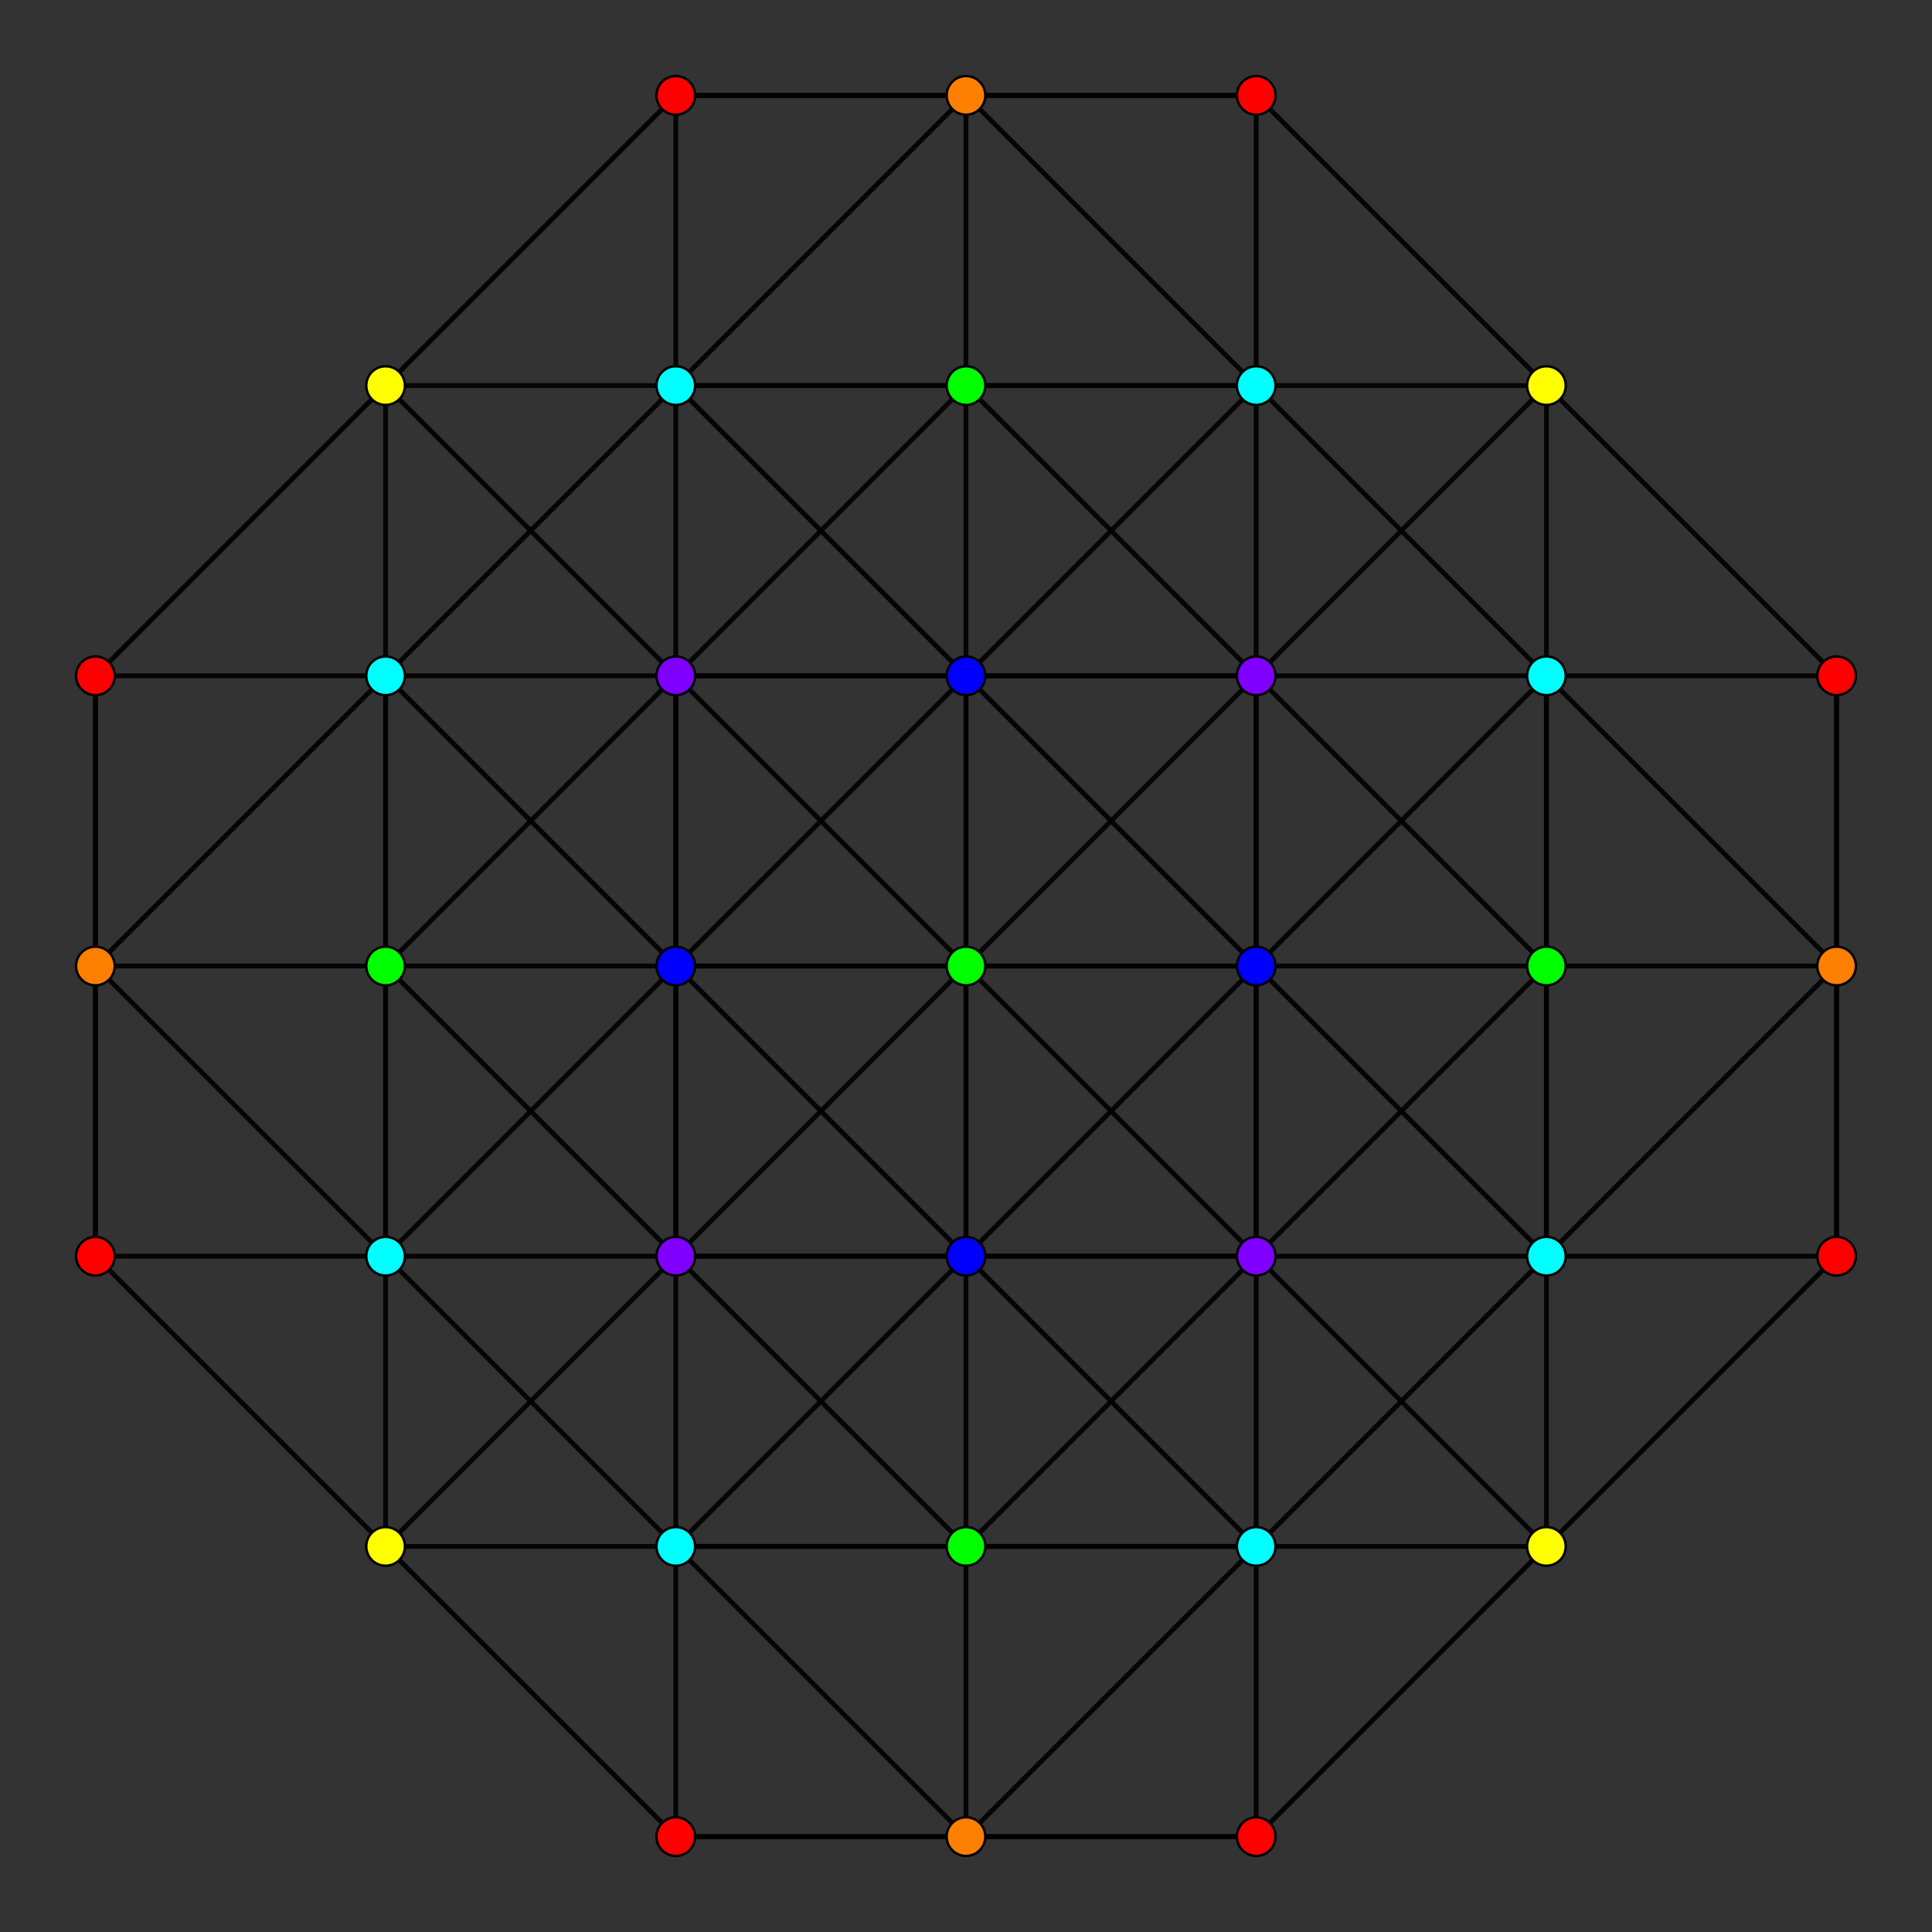 <?xml version="1.0" encoding="UTF-8" standalone="no"?>
<svg
xmlns="http://www.w3.org/2000/svg"
version="1.0"
width="1600" height="1600"
id="6-simplex_t025_A3.svg">
<rect width="100%" height="100%" fill="#333333" stroke="none"/>
<g style="stroke:#000000;stroke-width:4.0;stroke-opacity:0.90;">
<line x1="1040.333" y1="1040.333" x2="1040.333" y2="1040.333"/>
<line x1="1040.333" y1="1040.333" x2="1040.333" y2="1280.666"/>
<line x1="1040.333" y1="1040.333" x2="1280.666" y2="800.000"/>
<line x1="1040.333" y1="1040.333" x2="1280.666" y2="1040.333"/>
<line x1="1040.333" y1="1040.333" x2="1040.333" y2="559.667"/>
<line x1="1040.333" y1="1040.333" x2="1040.333" y2="800.000"/>
<line x1="1040.333" y1="1040.333" x2="800.000" y2="1280.666"/>
<line x1="1040.333" y1="1040.333" x2="559.667" y2="1040.333"/>
<line x1="1040.333" y1="1280.666" x2="1280.666" y2="1280.666"/>
<line x1="1040.333" y1="1280.666" x2="800.000" y2="1520.999"/>
<line x1="1040.333" y1="1280.666" x2="559.667" y2="1280.666"/>
<line x1="1280.666" y1="800.000" x2="1280.666" y2="800.000"/>
<line x1="1280.666" y1="800.000" x2="1280.666" y2="1040.333"/>
<line x1="1280.666" y1="800.000" x2="1520.999" y2="800.000"/>
<line x1="1280.666" y1="800.000" x2="1040.333" y2="559.667"/>
<line x1="1280.666" y1="800.000" x2="1280.666" y2="559.667"/>
<line x1="1280.666" y1="1040.333" x2="1280.666" y2="1040.333"/>
<line x1="1280.666" y1="1040.333" x2="1280.666" y2="1280.666"/>
<line x1="1280.666" y1="1040.333" x2="1520.999" y2="1040.333"/>
<line x1="1280.666" y1="1040.333" x2="1040.333" y2="800.000"/>
<line x1="1280.666" y1="1040.333" x2="1280.666" y2="559.667"/>
<line x1="1280.666" y1="1040.333" x2="1040.333" y2="1280.666"/>
<line x1="1280.666" y1="1280.666" x2="1280.666" y2="1280.666"/>
<line x1="1280.666" y1="1280.666" x2="1520.999" y2="1040.333"/>
<line x1="1280.666" y1="1280.666" x2="1040.333" y2="1040.333"/>
<line x1="1280.666" y1="1280.666" x2="1040.333" y2="1520.999"/>
<line x1="1520.999" y1="800.000" x2="1520.999" y2="1040.333"/>
<line x1="1520.999" y1="800.000" x2="1520.999" y2="559.667"/>
<line x1="1520.999" y1="800.000" x2="1280.666" y2="1040.333"/>
<line x1="1520.999" y1="800.000" x2="1280.666" y2="559.667"/>
<line x1="1520.999" y1="1040.333" x2="1520.999" y2="1040.333"/>
<line x1="1520.999" y1="1040.333" x2="1520.999" y2="559.667"/>
<line x1="1040.333" y1="559.667" x2="1040.333" y2="559.667"/>
<line x1="1040.333" y1="559.667" x2="1040.333" y2="800.000"/>
<line x1="1040.333" y1="559.667" x2="1280.666" y2="559.667"/>
<line x1="1040.333" y1="559.667" x2="1040.333" y2="319.334"/>
<line x1="1040.333" y1="559.667" x2="559.667" y2="559.667"/>
<line x1="1040.333" y1="559.667" x2="800.000" y2="319.334"/>
<line x1="1040.333" y1="800.000" x2="1040.333" y2="800.000"/>
<line x1="1040.333" y1="800.000" x2="1280.666" y2="559.667"/>
<line x1="1040.333" y1="800.000" x2="1280.666" y2="800.000"/>
<line x1="1040.333" y1="800.000" x2="559.667" y2="800.000"/>
<line x1="1040.333" y1="800.000" x2="800.000" y2="800.000"/>
<line x1="1040.333" y1="1040.333" x2="800.000" y2="1040.333"/>
<line x1="1280.666" y1="559.667" x2="1280.666" y2="559.667"/>
<line x1="1280.666" y1="559.667" x2="1520.999" y2="559.667"/>
<line x1="1280.666" y1="559.667" x2="1280.666" y2="319.334"/>
<line x1="1280.666" y1="559.667" x2="1040.333" y2="319.334"/>
<line x1="1520.999" y1="559.667" x2="1520.999" y2="559.667"/>
<line x1="1520.999" y1="559.667" x2="1280.666" y2="319.334"/>
<line x1="1520.999" y1="800.000" x2="1520.999" y2="800.000"/>
<line x1="1040.333" y1="319.334" x2="1280.666" y2="319.334"/>
<line x1="1040.333" y1="319.334" x2="559.667" y2="319.334"/>
<line x1="1040.333" y1="319.334" x2="800.000" y2="79.001"/>
<line x1="1040.333" y1="559.667" x2="1280.666" y2="319.334"/>
<line x1="1040.333" y1="559.667" x2="800.000" y2="559.667"/>
<line x1="1280.666" y1="319.334" x2="1280.666" y2="319.334"/>
<line x1="1280.666" y1="319.334" x2="1040.333" y2="79.001"/>
<line x1="800.000" y1="1280.666" x2="800.000" y2="1280.666"/>
<line x1="800.000" y1="1280.666" x2="800.000" y2="1520.999"/>
<line x1="800.000" y1="1280.666" x2="1040.333" y2="1280.666"/>
<line x1="800.000" y1="1280.666" x2="559.667" y2="1040.333"/>
<line x1="800.000" y1="1280.666" x2="559.667" y2="1280.666"/>
<line x1="800.000" y1="1520.999" x2="1040.333" y2="1520.999"/>
<line x1="800.000" y1="1520.999" x2="559.667" y2="1280.666"/>
<line x1="800.000" y1="1520.999" x2="559.667" y2="1520.999"/>
<line x1="1040.333" y1="1280.666" x2="1040.333" y2="1280.666"/>
<line x1="1040.333" y1="1280.666" x2="1040.333" y2="1520.999"/>
<line x1="1040.333" y1="1280.666" x2="800.000" y2="1040.333"/>
<line x1="1040.333" y1="1520.999" x2="1040.333" y2="1520.999"/>
<line x1="1040.333" y1="1520.999" x2="559.667" y2="1520.999"/>
<line x1="559.667" y1="1040.333" x2="559.667" y2="1040.333"/>
<line x1="559.667" y1="1040.333" x2="559.667" y2="1280.666"/>
<line x1="559.667" y1="1040.333" x2="559.667" y2="559.667"/>
<line x1="559.667" y1="1040.333" x2="559.667" y2="800.000"/>
<line x1="559.667" y1="1040.333" x2="319.334" y2="800.000"/>
<line x1="559.667" y1="1040.333" x2="319.334" y2="1040.333"/>
<line x1="559.667" y1="1280.666" x2="319.334" y2="1280.666"/>
<line x1="1040.333" y1="1040.333" x2="800.000" y2="800.000"/>
<line x1="559.667" y1="559.667" x2="559.667" y2="559.667"/>
<line x1="559.667" y1="559.667" x2="559.667" y2="800.000"/>
<line x1="559.667" y1="559.667" x2="800.000" y2="319.334"/>
<line x1="559.667" y1="559.667" x2="559.667" y2="319.334"/>
<line x1="559.667" y1="559.667" x2="319.334" y2="800.000"/>
<line x1="559.667" y1="559.667" x2="319.334" y2="559.667"/>
<line x1="559.667" y1="800.000" x2="559.667" y2="800.000"/>
<line x1="559.667" y1="800.000" x2="800.000" y2="800.000"/>
<line x1="559.667" y1="800.000" x2="319.334" y2="1040.333"/>
<line x1="559.667" y1="800.000" x2="319.334" y2="559.667"/>
<line x1="559.667" y1="800.000" x2="319.334" y2="800.000"/>
<line x1="559.667" y1="1040.333" x2="800.000" y2="1040.333"/>
<line x1="559.667" y1="1040.333" x2="319.334" y2="1280.666"/>
<line x1="800.000" y1="319.334" x2="800.000" y2="319.334"/>
<line x1="800.000" y1="319.334" x2="1040.333" y2="319.334"/>
<line x1="800.000" y1="319.334" x2="800.000" y2="79.001"/>
<line x1="800.000" y1="319.334" x2="559.667" y2="319.334"/>
<line x1="800.000" y1="800.000" x2="800.000" y2="800.000"/>
<line x1="800.000" y1="800.000" x2="800.000" y2="1040.333"/>
<line x1="800.000" y1="800.000" x2="1040.333" y2="559.667"/>
<line x1="800.000" y1="800.000" x2="800.000" y2="559.667"/>
<line x1="800.000" y1="800.000" x2="559.667" y2="1040.333"/>
<line x1="800.000" y1="800.000" x2="559.667" y2="559.667"/>
<line x1="800.000" y1="1040.333" x2="800.000" y2="559.667"/>
<line x1="800.000" y1="1040.333" x2="559.667" y2="1280.666"/>
<line x1="1040.333" y1="319.334" x2="1040.333" y2="319.334"/>
<line x1="1040.333" y1="319.334" x2="1040.333" y2="79.001"/>
<line x1="1040.333" y1="319.334" x2="800.000" y2="559.667"/>
<line x1="1040.333" y1="800.000" x2="800.000" y2="1040.333"/>
<line x1="1040.333" y1="800.000" x2="800.000" y2="559.667"/>
<line x1="559.667" y1="319.334" x2="800.000" y2="79.001"/>
<line x1="559.667" y1="319.334" x2="319.334" y2="319.334"/>
<line x1="559.667" y1="559.667" x2="800.000" y2="559.667"/>
<line x1="559.667" y1="559.667" x2="319.334" y2="319.334"/>
<line x1="800.000" y1="79.001" x2="1040.333" y2="79.001"/>
<line x1="800.000" y1="79.001" x2="559.667" y2="79.001"/>
<line x1="800.000" y1="559.667" x2="559.667" y2="319.334"/>
<line x1="1040.333" y1="79.001" x2="1040.333" y2="79.001"/>
<line x1="1040.333" y1="79.001" x2="559.667" y2="79.001"/>
<line x1="559.667" y1="1280.666" x2="559.667" y2="1280.666"/>
<line x1="559.667" y1="1280.666" x2="559.667" y2="1520.999"/>
<line x1="559.667" y1="1280.666" x2="319.334" y2="1040.333"/>
<line x1="559.667" y1="1520.999" x2="559.667" y2="1520.999"/>
<line x1="559.667" y1="1520.999" x2="319.334" y2="1280.666"/>
<line x1="800.000" y1="1040.333" x2="800.000" y2="1040.333"/>
<line x1="800.000" y1="1040.333" x2="800.000" y2="1280.666"/>
<line x1="800.000" y1="1520.999" x2="800.000" y2="1520.999"/>
<line x1="319.334" y1="800.000" x2="319.334" y2="800.000"/>
<line x1="319.334" y1="800.000" x2="319.334" y2="1040.333"/>
<line x1="319.334" y1="800.000" x2="319.334" y2="559.667"/>
<line x1="319.334" y1="800.000" x2="79.001" y2="800.000"/>
<line x1="319.334" y1="1040.333" x2="319.334" y2="1040.333"/>
<line x1="319.334" y1="1040.333" x2="319.334" y2="1280.666"/>
<line x1="319.334" y1="1040.333" x2="319.334" y2="559.667"/>
<line x1="319.334" y1="1040.333" x2="79.001" y2="1040.333"/>
<line x1="319.334" y1="1280.666" x2="319.334" y2="1280.666"/>
<line x1="319.334" y1="1280.666" x2="79.001" y2="1040.333"/>
<line x1="800.000" y1="559.667" x2="800.000" y2="559.667"/>
<line x1="800.000" y1="559.667" x2="800.000" y2="319.334"/>
<line x1="800.000" y1="1040.333" x2="559.667" y2="800.000"/>
<line x1="319.334" y1="559.667" x2="319.334" y2="559.667"/>
<line x1="319.334" y1="559.667" x2="559.667" y2="319.334"/>
<line x1="319.334" y1="559.667" x2="319.334" y2="319.334"/>
<line x1="319.334" y1="559.667" x2="79.001" y2="559.667"/>
<line x1="319.334" y1="1040.333" x2="79.001" y2="800.000"/>
<line x1="559.667" y1="319.334" x2="559.667" y2="319.334"/>
<line x1="559.667" y1="319.334" x2="559.667" y2="79.001"/>
<line x1="559.667" y1="800.000" x2="800.000" y2="559.667"/>
<line x1="319.334" y1="319.334" x2="319.334" y2="319.334"/>
<line x1="319.334" y1="319.334" x2="559.667" y2="79.001"/>
<line x1="319.334" y1="319.334" x2="79.001" y2="559.667"/>
<line x1="319.334" y1="559.667" x2="79.001" y2="800.000"/>
<line x1="559.667" y1="79.001" x2="559.667" y2="79.001"/>
<line x1="800.000" y1="79.001" x2="800.000" y2="79.001"/>
<line x1="79.001" y1="800.000" x2="79.001" y2="1040.333"/>
<line x1="79.001" y1="800.000" x2="79.001" y2="559.667"/>
<line x1="79.001" y1="1040.333" x2="79.001" y2="1040.333"/>
<line x1="79.001" y1="1040.333" x2="79.001" y2="559.667"/>
<line x1="79.001" y1="559.667" x2="79.001" y2="559.667"/>
<line x1="79.001" y1="800.000" x2="79.001" y2="800.000"/>
</g>
<g style="stroke:#000000;stroke-width:2.0;fill:#ff0000">
<circle cx="1520.999" cy="1040.333" r="16.0"/>
<circle cx="1520.999" cy="559.667" r="16.0"/>
<circle cx="1040.333" cy="1520.999" r="16.0"/>
<circle cx="1040.333" cy="79.001" r="16.0"/>
<circle cx="559.667" cy="1520.999" r="16.0"/>
<circle cx="559.667" cy="79.001" r="16.0"/>
<circle cx="79.001" cy="1040.333" r="16.0"/>
<circle cx="79.001" cy="559.667" r="16.0"/>
</g>
<g style="stroke:#000000;stroke-width:2.0;fill:#ff7f00">
<circle cx="1520.999" cy="800.000" r="16.0"/>
<circle cx="800.000" cy="1520.999" r="16.0"/>
<circle cx="800.000" cy="79.001" r="16.0"/>
<circle cx="79.001" cy="800.000" r="16.0"/>
</g>
<g style="stroke:#000000;stroke-width:2.0;fill:#ffff00">
<circle cx="1280.666" cy="1280.666" r="16.0"/>
<circle cx="1280.666" cy="319.334" r="16.0"/>
<circle cx="319.334" cy="1280.666" r="16.0"/>
<circle cx="319.334" cy="319.334" r="16.0"/>
</g>
<g style="stroke:#000000;stroke-width:2.0;fill:#00ff00">
<circle cx="1280.666" cy="800.000" r="16.0"/>
<circle cx="800.000" cy="1280.666" r="16.0"/>
<circle cx="800.000" cy="319.334" r="16.0"/>
<circle cx="800.000" cy="800.000" r="16.0"/>
<circle cx="319.334" cy="800.000" r="16.0"/>
</g>
<g style="stroke:#000000;stroke-width:2.0;fill:#00ffff">
<circle cx="1040.333" cy="1280.666" r="16.0"/>
<circle cx="1280.666" cy="1040.333" r="16.0"/>
<circle cx="1280.666" cy="559.667" r="16.0"/>
<circle cx="1040.333" cy="319.334" r="16.0"/>
<circle cx="559.667" cy="1280.666" r="16.0"/>
<circle cx="559.667" cy="319.334" r="16.0"/>
<circle cx="319.334" cy="1040.333" r="16.0"/>
<circle cx="319.334" cy="559.667" r="16.0"/>
</g>
<g style="stroke:#000000;stroke-width:2.0;fill:#0000ff">
<circle cx="1040.333" cy="800.000" r="16.0"/>
<circle cx="559.667" cy="800.000" r="16.0"/>
<circle cx="800.000" cy="1040.333" r="16.0"/>
<circle cx="800.000" cy="559.667" r="16.0"/>
</g>
<g style="stroke:#000000;stroke-width:2.0;fill:#7f00ff">
<circle cx="1040.333" cy="1040.333" r="16.0"/>
<circle cx="1040.333" cy="559.667" r="16.0"/>
<circle cx="559.667" cy="1040.333" r="16.0"/>
<circle cx="559.667" cy="559.667" r="16.0"/>
</g>
</svg>
